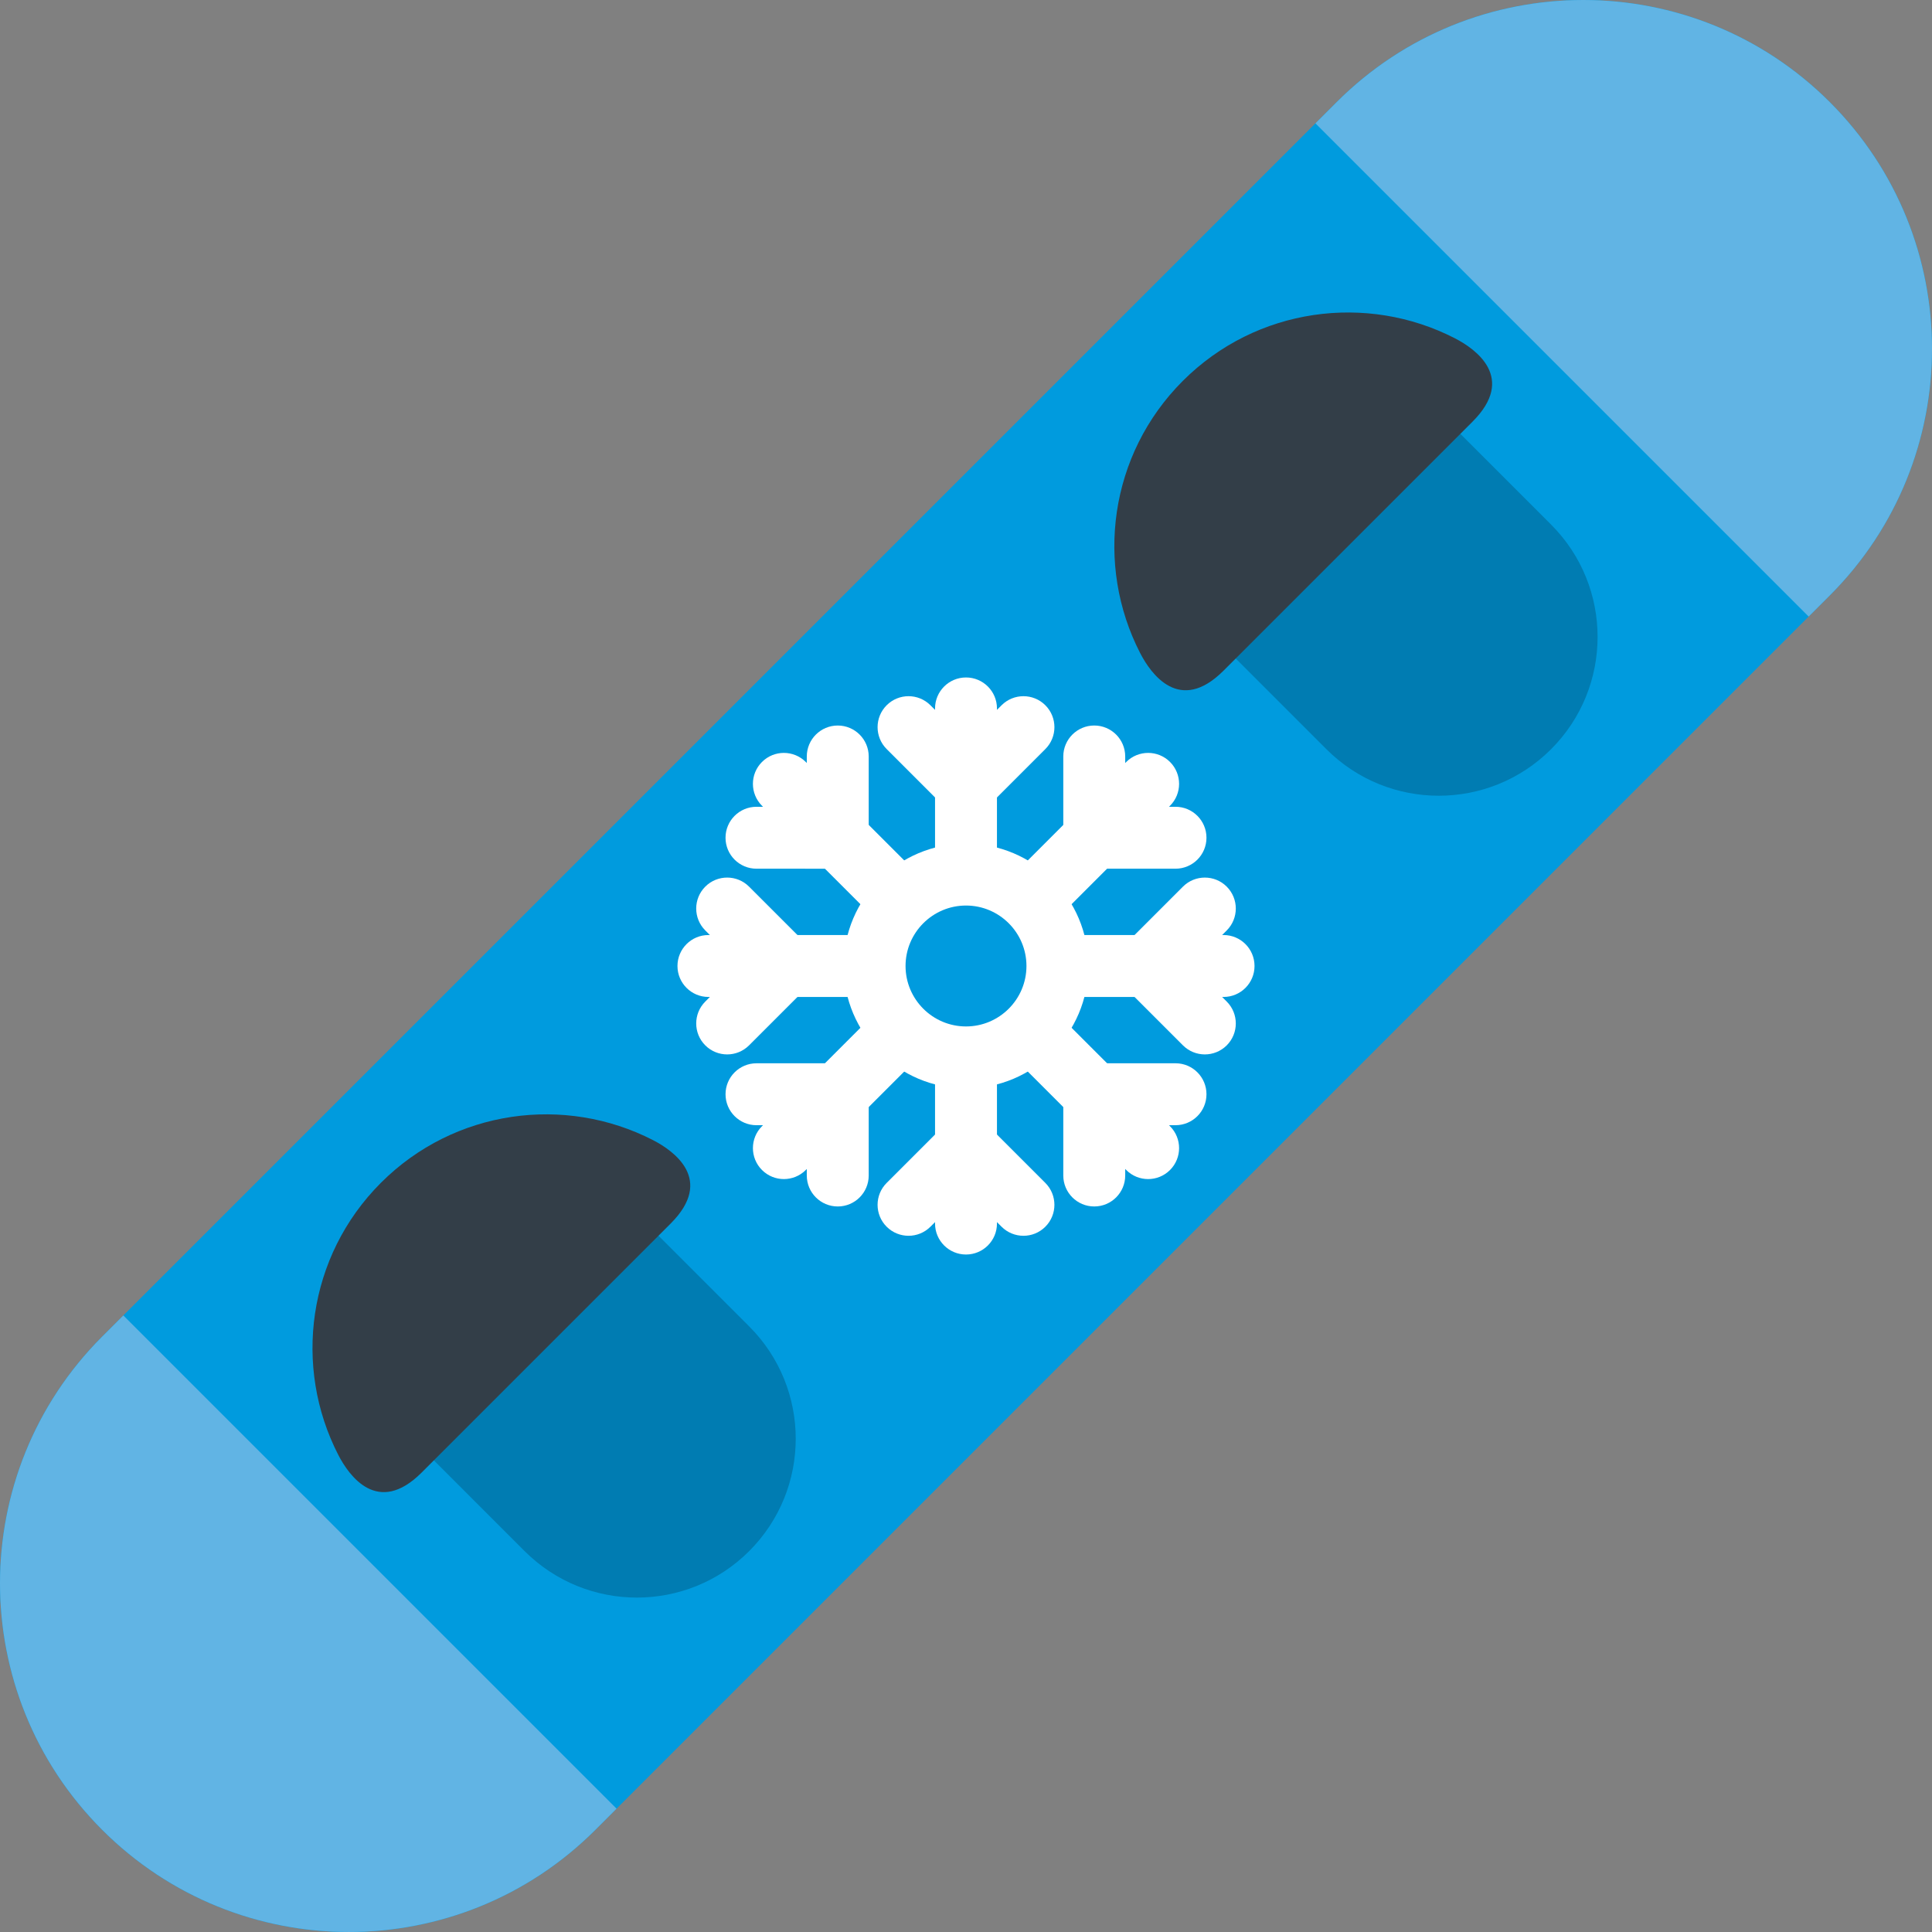 <?xml version="1.0" encoding="iso-8859-1"?>
<!-- Uploaded to: SVG Repo, www.svgrepo.com, Generator: SVG Repo Mixer Tools -->
<svg height="800px" width="800px" version="1.1" id="Layer_1" xmlns="http://www.w3.org/2000/svg" xmlns:xlink="http://www.w3.org/1999/xlink" 
	 viewBox="0 0 512 512" xml:space="preserve">
<rect x="0" y="0" width="512" height="512" fill="#808080" stroke="none"/>
<path style="fill:#009BDE;" d="M354.216,27.072c36.098-36.095,94.617-36.097,130.713,0.001c36.094,36.095,36.094,94.612,0,130.71
	L157.781,484.929c-36.094,36.096-94.616,36.096-130.709-0.001c-36.095-36.095-36.096-94.615,0-130.71L354.216,27.072z"/>
<g>
	<path style="fill:#61B4E4;" d="M354.216,27.072l-5.612,5.612l130.712,130.713l5.613-5.613c36.094-36.098,36.094-94.616,0-130.71
		C448.832-9.025,390.314-9.023,354.216,27.072z"/>
	<path style="fill:#61B4E4;" d="M27.072,354.214l5.612-5.612l130.714,130.712l-5.613,5.612
		c-36.098,36.094-94.616,36.095-130.709-0.001C-9.025,448.831-9.022,390.312,27.072,354.214z"/>
</g>
<path style="opacity:0.2;enable-background:new    ;" d="M139.017,411.049c16.439,16.439,43.095,16.439,59.533,0.001
	c16.438-16.439,16.437-43.094-0.002-59.533l-29.765-29.767l-59.532,59.533L139.017,411.049z"/>
<path style="fill:#333E48;" d="M111.729,390.253c-11.592,11.591-19.218,0.877-22.084-4.699
	c-11.978-23.292-8.206-52.587,11.306-72.102c19.514-19.515,48.811-23.284,72.104-11.306c5.574,2.867,16.288,10.492,4.698,22.083
	L111.729,390.253z"/>
<path style="opacity:0.2;enable-background:new    ;" d="M411.049,139.017c16.439,16.438,16.439,43.093,0,59.533
	c-16.438,16.438-43.093,16.437-59.533-0.002l-29.766-29.765l59.533-59.533L411.049,139.017z"/>
<path style="fill:#333E48;" d="M390.252,111.729c11.591-11.592,0.877-19.217-4.698-22.083
	c-23.293-11.978-52.587-8.207-72.102,11.305c-19.517,19.515-23.285,48.812-11.307,72.104c2.866,5.576,10.493,16.288,22.084,4.698
	L390.252,111.729z"/>
<g>
	<path style="fill:#FFFFFF;" d="M238.381,246.583c-2.099,0-4.2-0.801-5.801-2.403l-30.647-30.647c-3.204-3.204-3.204-8.4,0-11.603
		c3.204-3.204,8.4-3.204,11.603,0l30.647,30.647c3.204,3.204,3.204,8.4,0,11.603C242.581,245.781,240.48,246.583,238.381,246.583z"
		/>
	<path style="fill:#FFFFFF;" d="M200.477,230.215c-4.531,0-8.205-3.674-8.205-8.205c0-4.531,3.674-8.205,8.205-8.205h13.331v-13.33
		c0-4.531,3.674-8.205,8.205-8.205c4.531,0,8.205,3.674,8.205,8.205v21.535c0,4.531-3.674,8.205-8.205,8.205H200.477z"/>
	<path style="fill:#FFFFFF;" d="M207.735,312.468c-2.099,0-4.2-0.801-5.801-2.403c-3.204-3.204-3.204-8.4,0-11.604l30.647-30.647
		c3.204-3.204,8.4-3.204,11.603,0c3.204,3.204,3.204,8.4,0,11.603l-30.647,30.647C211.934,311.667,209.835,312.468,207.735,312.468z
		"/>
	<path style="fill:#FFFFFF;" d="M222.013,319.726c-4.531,0-8.205-3.674-8.205-8.205l-0.001-13.33h-13.329
		c-4.531,0-8.205-3.674-8.205-8.205s3.674-8.205,8.205-8.205h21.534c4.531,0,8.205,3.674,8.205,8.205l0.001,21.535
		C230.218,316.053,226.544,319.726,222.013,319.726z"/>
	<path style="fill:#FFFFFF;" d="M304.266,312.468c-2.099,0-4.2-0.801-5.801-2.403l-30.647-30.647c-3.204-3.204-3.204-8.4,0-11.603
		c3.204-3.204,8.4-3.204,11.603,0l30.647,30.647c3.204,3.204,3.204,8.4,0,11.604C308.466,311.667,306.366,312.468,304.266,312.468z"
		/>
	<path style="fill:#FFFFFF;" d="M289.988,319.725c-4.531,0-8.205-3.674-8.205-8.205v-21.535c0-4.531,3.674-8.205,8.205-8.205
		l21.536-0.001c4.531,0,8.205,3.674,8.205,8.205c0,4.531-3.674,8.205-8.205,8.205l-13.331,0.001v13.33
		C298.193,316.052,294.52,319.725,289.988,319.725z"/>
	<path style="fill:#FFFFFF;" d="M273.62,246.583c-2.099,0-4.2-0.801-5.801-2.403c-3.204-3.204-3.204-8.4,0-11.603l30.647-30.647
		c3.204-3.204,8.4-3.204,11.603,0c3.204,3.204,3.204,8.4,0,11.603l-30.647,30.647C277.82,245.781,275.72,246.583,273.62,246.583z"/>
	<path style="fill:#FFFFFF;" d="M311.523,230.214h-21.535c-4.531,0-8.205-3.674-8.205-8.205v-21.536
		c0-4.531,3.674-8.205,8.205-8.205s8.205,3.674,8.205,8.205v13.331h13.33c4.531,0,8.205,3.674,8.205,8.205
		C319.728,226.54,316.054,230.214,311.523,230.214z"/>
	<path style="fill:#FFFFFF;" d="M231.082,264.203h-43.34c-4.531,0-8.205-3.674-8.205-8.205c0-4.531,3.674-8.205,8.205-8.205h43.34
		c4.531,0,8.205,3.674,8.205,8.205C239.287,260.529,235.613,264.203,231.082,264.203z"/>
	<path style="fill:#FFFFFF;" d="M192.707,279.431c-2.099,0-4.199-0.801-5.801-2.402c-3.204-3.204-3.204-8.4-0.001-11.604
		l9.426-9.427l-9.426-9.426c-3.204-3.204-3.204-8.4,0-11.604s8.4-3.204,11.604,0l15.227,15.227
		c3.204,3.204,3.204,8.398,0.001,11.603l-15.227,15.228C196.906,278.629,194.806,279.431,192.707,279.431z"/>
	<path style="fill:#FFFFFF;" d="M256.001,332.46c-4.531,0-8.205-3.674-8.205-8.205v-43.34c0-4.531,3.674-8.205,8.205-8.205
		c4.531,0,8.205,3.674,8.205,8.205v43.34C264.206,328.787,260.532,332.46,256.001,332.46z"/>
	<path style="fill:#FFFFFF;" d="M271.228,327.497c-2.099,0-4.2-0.801-5.801-2.403l-9.426-9.426l-9.427,9.426
		c-3.204,3.204-8.4,3.204-11.604,0s-3.204-8.4,0-11.604l15.228-15.228c1.538-1.539,3.625-2.403,5.801-2.403l0,0
		c2.176,0,4.263,0.864,5.801,2.403l15.227,15.228c3.204,3.204,3.204,8.4,0,11.604C275.428,326.695,273.327,327.497,271.228,327.497z
		"/>
	<path style="fill:#FFFFFF;" d="M324.257,264.203L324.257,264.203l-43.34-0.001c-4.531,0-8.205-3.674-8.205-8.205
		c0-4.531,3.674-8.205,8.205-8.205l0,0l43.34,0.001c4.531,0,8.205,3.674,8.205,8.205
		C332.462,260.529,328.788,264.203,324.257,264.203z"/>
	<path style="fill:#FFFFFF;" d="M319.294,279.43c-2.099,0-4.199-0.801-5.801-2.402l-15.228-15.228
		c-1.539-1.539-2.403-3.625-2.403-5.802c0-2.176,0.864-4.263,2.403-5.802l15.228-15.227c3.204-3.203,8.4-3.203,11.604,0.001
		c3.204,3.204,3.203,8.4,0,11.604l-9.427,9.426l9.427,9.426c3.204,3.204,3.204,8.4,0,11.604
		C323.493,278.629,321.394,279.43,319.294,279.43z"/>
	<path style="fill:#FFFFFF;" d="M256,239.284L256,239.284c-4.531,0-8.205-3.674-8.205-8.205l0.001-43.339
		c0-4.531,3.674-8.205,8.205-8.205l0,0c4.531,0,8.205,3.674,8.205,8.205l-0.001,43.339C264.204,235.612,260.53,239.284,256,239.284z
		"/>
	<path style="fill:#FFFFFF;" d="M256.001,216.137c-2.176,0-4.262-0.864-5.801-2.403l-15.228-15.227
		c-3.204-3.204-3.204-8.398,0-11.604c3.204-3.204,8.4-3.205,11.604,0l9.426,9.426l9.425-9.426c3.205-3.204,8.398-3.204,11.604,0
		c3.204,3.204,3.204,8.4,0.001,11.604l-15.227,15.227C260.264,215.271,258.177,216.137,256.001,216.137z"/>
	<path style="fill:#FFFFFF;" d="M256.001,288.429c-17.882,0-32.431-14.549-32.431-32.431s14.549-32.431,32.431-32.431
		c17.882,0,32.431,14.549,32.431,32.431S273.883,288.429,256.001,288.429z M256.001,239.977c-8.834,0-16.021,7.187-16.021,16.021
		s7.187,16.021,16.021,16.021c8.834,0,16.021-7.187,16.021-16.021S264.835,239.977,256.001,239.977z"/>
</g>
</svg>